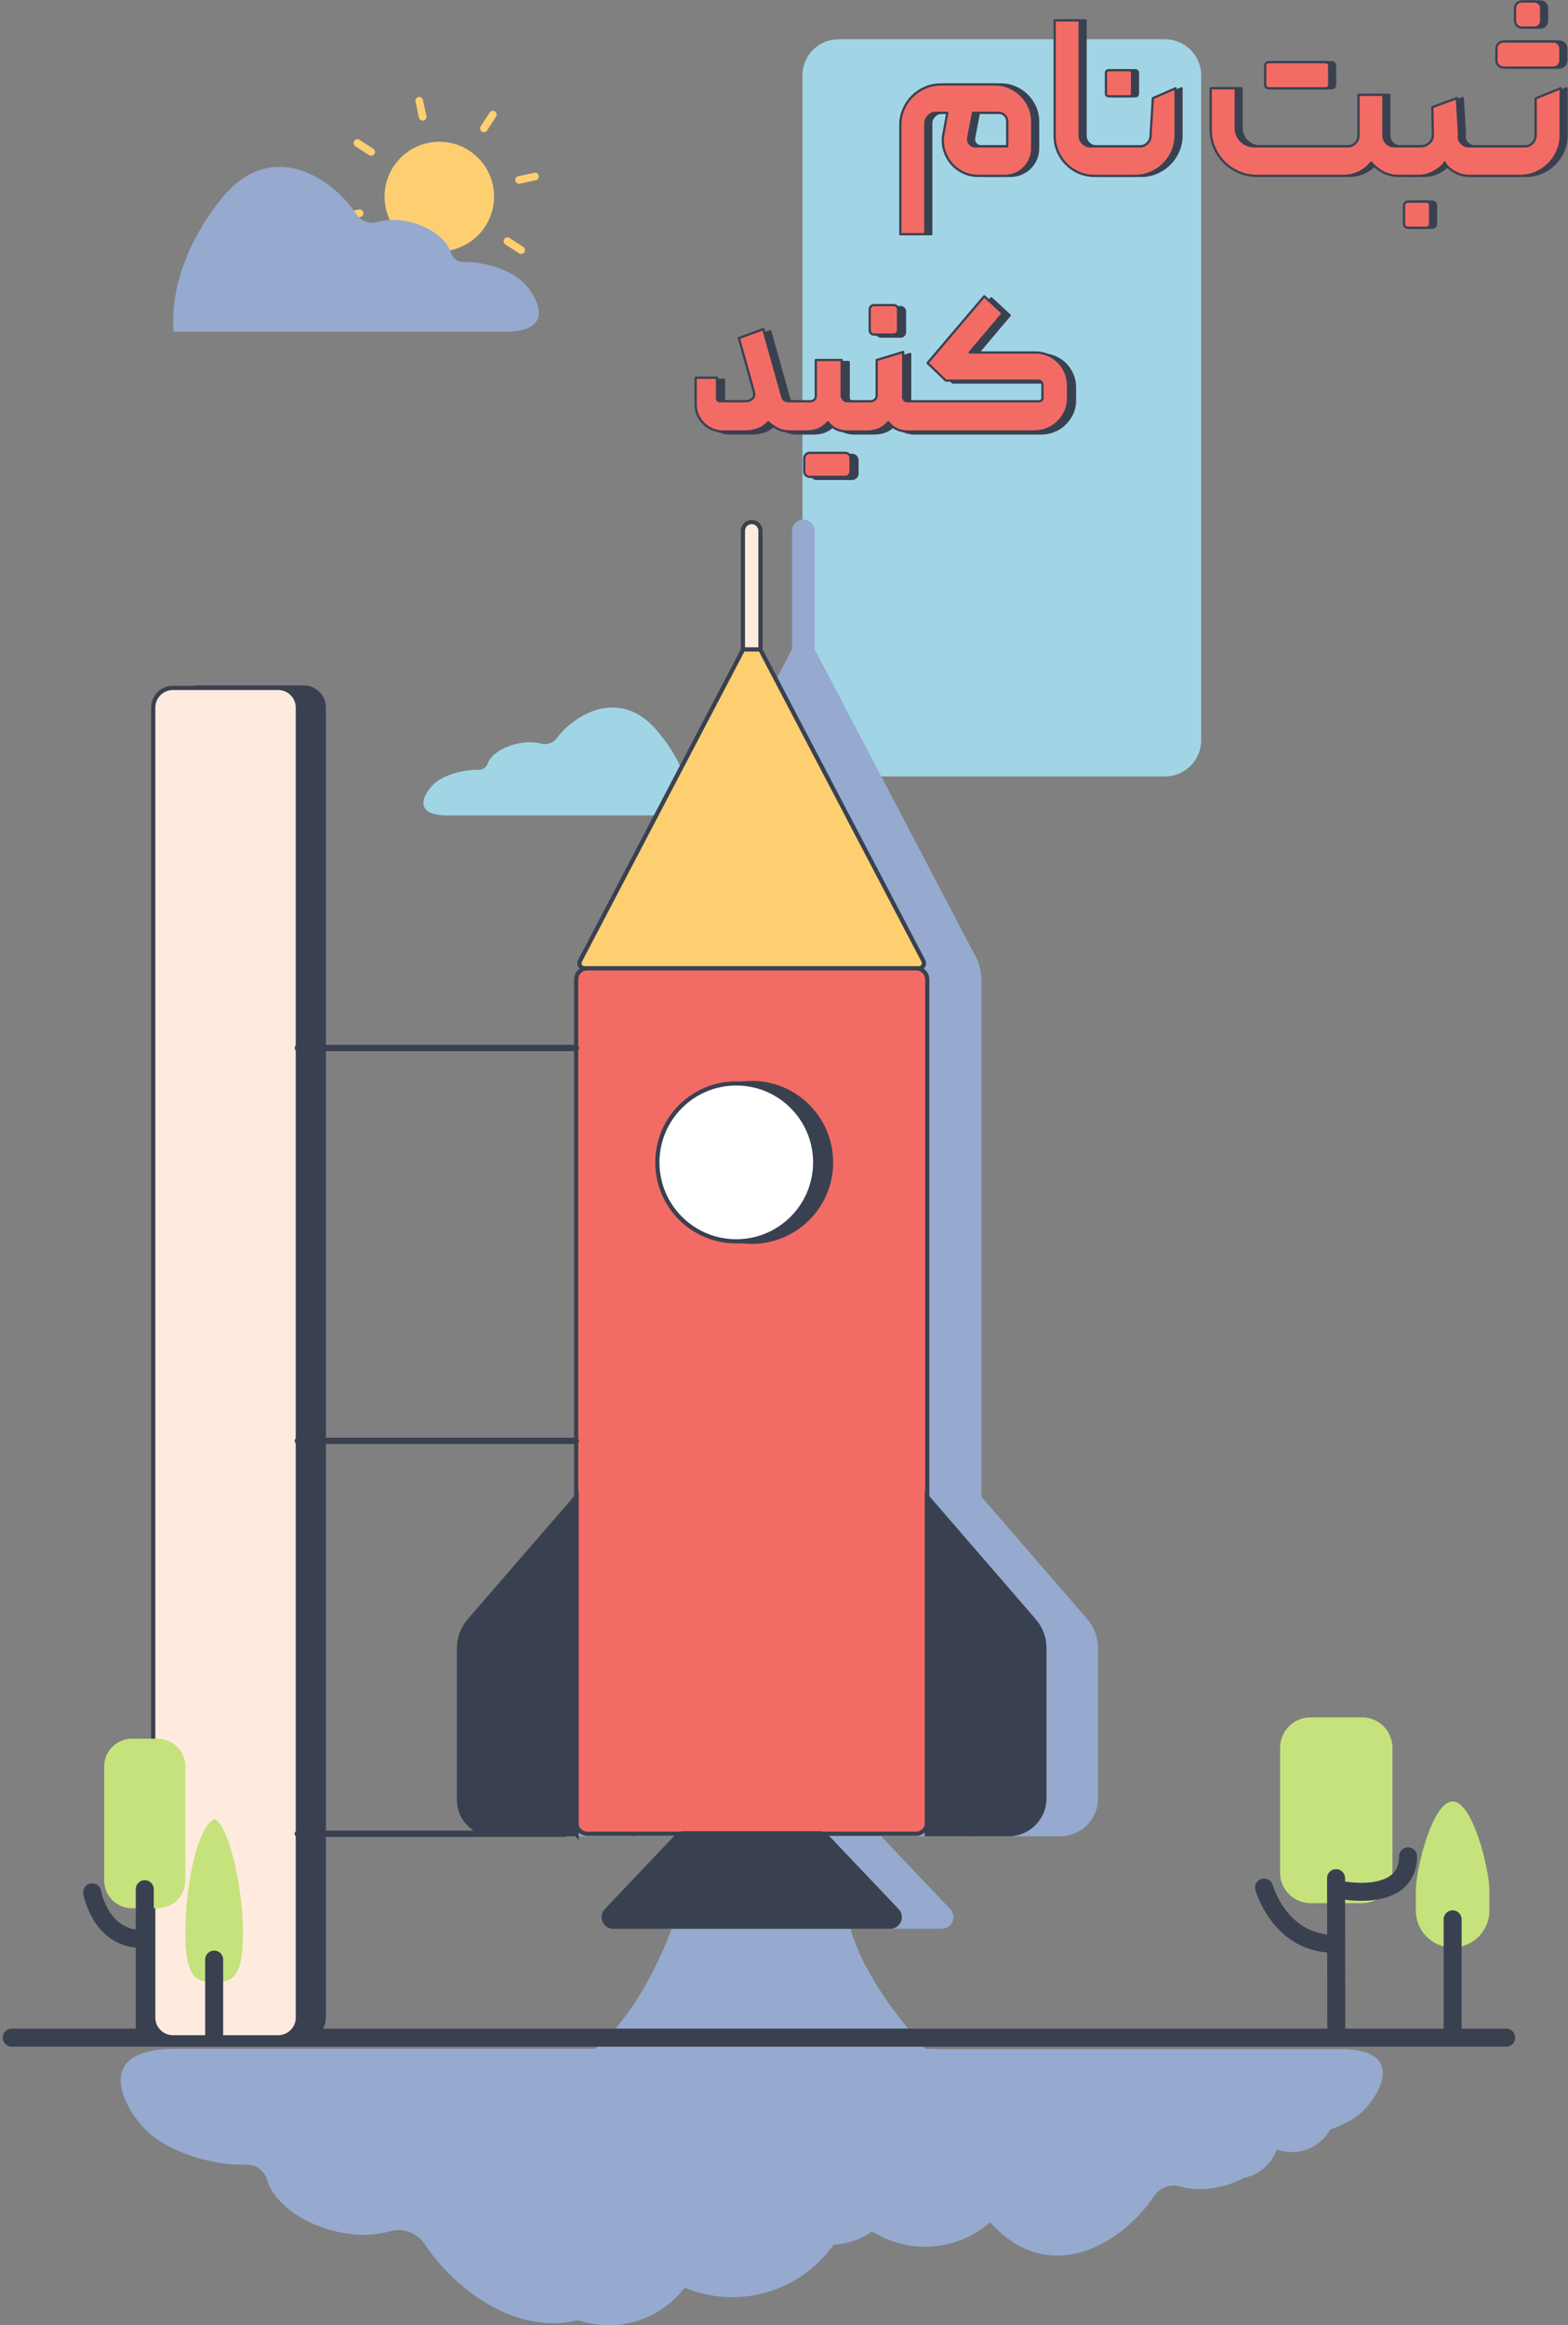 <svg width="701" height="1039" viewBox="0 0 701 1039" fill="none" xmlns="http://www.w3.org/2000/svg">
<rect x="0" y="0" width="701" height="1039" fill="#808080" stroke="none"/>
<g clip-path="url(#clip0_1888_9273)">
<path d="M520.85 17.543H374.886C365.967 17.543 358.737 24.773 358.737 33.693V330.779C358.737 339.698 365.967 346.928 374.886 346.928H520.85C529.769 346.928 536.999 339.698 536.999 330.779V33.693C536.999 24.773 529.769 17.543 520.85 17.543Z" fill="#A1D5E5"/>
<path d="M447.386 37.717C449.678 37.717 451.853 38.16 453.872 39.032C455.89 39.905 457.674 41.116 459.198 42.627C460.722 44.151 461.92 45.909 462.793 47.901C463.665 49.894 464.108 52.043 464.108 54.348V66.317C464.108 68.01 463.782 69.599 463.144 71.084C462.506 72.569 461.62 73.871 460.513 74.991C459.406 76.111 458.078 76.984 456.554 77.622C455.031 78.26 453.429 78.586 451.736 78.586H439.976C437.475 78.586 435.17 78.065 433.074 77.01C430.977 75.968 429.219 74.574 427.799 72.855C426.38 71.136 425.351 69.117 424.7 66.825C424.062 64.533 423.97 62.163 424.452 59.727L426.171 50.389H421.196C419.842 50.389 418.696 50.858 417.745 51.809C416.795 52.759 416.326 53.906 416.326 55.26V104.659H405.165V55.885C405.165 53.385 405.634 51.04 406.584 48.839C407.535 46.638 408.837 44.711 410.491 43.057C412.145 41.403 414.073 40.1 416.274 39.15C418.475 38.199 420.819 37.73 423.319 37.73H447.36L447.386 37.717ZM452.96 65.406V54.244C452.96 53.163 452.569 52.252 451.788 51.509C451.007 50.767 450.082 50.389 449.001 50.389H437.645L435.509 61.55C435.301 62.566 435.522 63.465 436.173 64.233C436.811 65.015 437.606 65.406 438.556 65.406H452.96Z" fill="#394150" stroke="#394150" stroke-linecap="round" stroke-linejoin="round"/>
<path d="M507.618 31.361H498.216C497.59 31.361 497.083 31.869 497.083 32.494V41.898C497.083 42.523 497.59 43.031 498.216 43.031H507.618C508.244 43.031 508.751 42.523 508.751 41.898V32.494C508.751 31.869 508.244 31.361 507.618 31.361Z" fill="#394150" stroke="#394150" stroke-linecap="round" stroke-linejoin="round"/>
<path d="M517.073 60.444C517.073 61.798 516.604 62.957 515.654 63.947C514.703 64.924 513.557 65.419 512.203 65.419H490.193C488.839 65.419 487.693 64.95 486.742 63.999C485.792 63.048 485.323 61.902 485.323 60.548V9.117H474.162V60.847C474.162 63.283 474.631 65.575 475.581 67.75C476.532 69.912 477.808 71.813 479.436 73.428C481.064 75.056 482.952 76.32 485.114 77.231C487.276 78.143 489.581 78.599 492.017 78.599H510.067C512.567 78.599 514.924 78.13 517.112 77.179C519.313 76.228 521.241 74.926 522.895 73.272C524.549 71.618 525.851 69.69 526.802 67.489C527.752 65.288 528.221 62.944 528.221 60.444V39.449L518.05 43.864L517.06 60.444H517.073Z" fill="#394150" stroke="#394150" stroke-linecap="round" stroke-linejoin="round"/>
<path d="M579.949 27.78H569.804C568.958 27.78 568.28 28.457 568.28 29.303V37.925C568.28 38.772 568.958 39.449 569.804 39.449H595.356C596.202 39.449 596.879 38.772 596.879 37.925V29.303C596.879 28.457 596.202 27.78 595.356 27.78H579.936H579.949Z" fill="#394150" stroke="#394150" stroke-linecap="round" stroke-linejoin="round"/>
<path d="M640.286 90.086H632.081C631.125 90.086 630.349 90.861 630.349 91.818V100.023C630.349 100.979 631.125 101.755 632.081 101.755H640.286C641.242 101.755 642.018 100.979 642.018 100.023V91.818C642.018 90.861 641.242 90.086 640.286 90.086Z" fill="#394150" stroke="#394150" stroke-linecap="round" stroke-linejoin="round"/>
<path d="M688.667 0.651H682.937C681.297 0.651 679.967 1.981 679.967 3.621V9.351C679.967 10.991 681.297 12.32 682.937 12.32H688.667C690.307 12.32 691.636 10.991 691.636 9.351V3.621C691.636 1.981 690.307 0.651 688.667 0.651Z" fill="#394150" stroke="#394150" stroke-linecap="round" stroke-linejoin="round"/>
<path d="M683.314 18.546H674.836C673.078 18.546 671.659 19.965 671.659 21.724V27.024C671.659 28.783 673.078 30.202 674.836 30.202H697.067C698.825 30.202 700.245 28.783 700.245 27.024V21.724C700.245 19.965 698.825 18.546 697.067 18.546H683.314Z" fill="#394150" stroke="#394150" stroke-linecap="round" stroke-linejoin="round"/>
<path d="M689.201 43.968V60.444C689.201 61.798 688.732 62.957 687.781 63.947C686.831 64.924 685.685 65.418 684.33 65.418H659.482C657.997 65.418 656.773 64.859 655.835 63.739C654.885 62.618 654.585 61.355 654.924 59.935L653.96 43.851L643.008 47.876L643.255 60.938C642.982 62.293 642.343 63.374 641.328 64.181C640.312 64.989 639.127 65.392 637.772 65.392H626.012C624.658 65.392 623.512 64.924 622.561 63.973C621.61 63.022 621.142 61.876 621.142 60.522V42.366H609.981V60.626C609.981 61.98 609.512 63.113 608.561 64.025C607.611 64.937 606.465 65.392 605.11 65.392H563.527C561.157 65.392 559.164 64.598 557.536 63.009C555.908 61.42 555.101 59.441 555.101 57.07V39.423H543.94V57.982C543.94 60.821 544.474 63.491 545.568 65.992C546.649 68.492 548.121 70.68 549.983 72.529C551.845 74.392 554.02 75.864 556.521 76.945C559.021 78.026 561.691 78.573 564.53 78.573H603.078C605.514 78.573 607.793 78.104 609.929 77.153C612.064 76.202 613.966 74.692 615.659 72.595C617.209 74.483 619.045 75.955 621.142 77.01C623.238 78.065 625.504 78.586 627.94 78.586H636.77C637.916 78.586 639.088 78.429 640.273 78.13C641.458 77.83 642.565 77.387 643.62 76.814C644.662 76.241 645.625 75.59 646.511 74.887C647.383 74.171 648.061 73.415 648.542 72.608C649.285 74.236 650.743 75.629 652.905 76.814C655.067 77.999 657.229 78.586 659.391 78.586H682.207C684.708 78.586 687.065 78.117 689.253 77.166C691.454 76.215 693.381 74.913 695.035 73.259C696.689 71.605 697.992 69.677 698.942 67.476C699.893 65.275 700.362 62.931 700.362 60.43V39.449L689.201 43.968Z" fill="#394150" stroke="#394150" stroke-linecap="round" stroke-linejoin="round"/>
<path d="M444.729 37.717C447.021 37.717 449.196 38.16 451.215 39.032C453.234 39.905 455.018 41.116 456.541 42.627C458.065 44.151 459.263 45.909 460.136 47.901C461.008 49.894 461.451 52.043 461.451 54.348V66.317C461.451 68.01 461.126 69.599 460.487 71.084C459.849 72.569 458.964 73.871 457.857 74.991C456.75 76.111 455.421 76.984 453.898 77.622C452.374 78.26 450.772 78.586 449.079 78.586H437.319C434.819 78.586 432.514 78.065 430.417 77.01C428.32 75.968 426.562 74.574 425.142 72.855C423.723 71.136 422.694 69.117 422.043 66.825C421.405 64.533 421.314 62.163 421.796 59.727L423.515 50.389H418.54C417.185 50.389 416.039 50.858 415.089 51.809C414.138 52.759 413.669 53.906 413.669 55.26V104.659H402.508V55.885C402.508 53.385 402.977 51.04 403.928 48.839C404.878 46.638 406.181 44.711 407.835 43.057C409.489 41.403 411.416 40.1 413.617 39.15C415.818 38.199 418.162 37.73 420.662 37.73H444.703L444.729 37.717ZM450.303 65.406V54.244C450.303 53.163 449.913 52.252 449.131 51.509C448.35 50.767 447.425 50.389 446.344 50.389H434.988L432.852 61.55C432.644 62.566 432.865 63.465 433.516 64.233C434.155 65.015 434.949 65.406 435.9 65.406H450.303Z" fill="#F26C65" stroke="#394150" stroke-linecap="round" stroke-linejoin="round"/>
<path d="M504.962 31.361H495.559C494.933 31.361 494.426 31.869 494.426 32.494V41.898C494.426 42.523 494.933 43.031 495.559 43.031H504.962C505.587 43.031 506.095 42.523 506.095 41.898V32.494C506.095 31.869 505.587 31.361 504.962 31.361Z" fill="#F26C65" stroke="#394150" stroke-linecap="round" stroke-linejoin="round"/>
<path d="M514.417 60.444C514.417 61.798 513.948 62.957 512.997 63.947C512.046 64.924 510.9 65.419 509.546 65.419H487.537C486.182 65.419 485.036 64.95 484.085 63.999C483.135 63.048 482.666 61.902 482.666 60.548V9.117H471.505V60.847C471.505 63.283 471.974 65.575 472.925 67.75C473.875 69.912 475.152 71.813 476.779 73.428C478.407 75.056 480.296 76.32 482.458 77.231C484.619 78.143 486.925 78.599 489.36 78.599H507.41C509.911 78.599 512.268 78.13 514.456 77.179C516.657 76.228 518.584 74.926 520.238 73.272C521.892 71.618 523.194 69.69 524.145 67.489C525.096 65.288 525.564 62.944 525.564 60.444V39.449L515.393 43.864L514.404 60.444H514.417Z" fill="#F26C65" stroke="#394150" stroke-linecap="round" stroke-linejoin="round"/>
<path d="M577.306 27.78H567.161C566.314 27.78 565.637 28.457 565.637 29.303V37.925C565.637 38.772 566.314 39.449 567.161 39.449H592.712C593.559 39.449 594.236 38.772 594.236 37.925V29.303C594.236 28.457 593.559 27.78 592.712 27.78H577.293H577.306Z" fill="#F26C65" stroke="#394150" stroke-linecap="round" stroke-linejoin="round"/>
<path d="M637.629 90.086H629.424C628.468 90.086 627.692 90.861 627.692 91.818V100.023C627.692 100.979 628.468 101.755 629.424 101.755H637.629C638.586 101.755 639.361 100.979 639.361 100.023V91.818C639.361 90.861 638.586 90.086 637.629 90.086Z" fill="#F26C65" stroke="#394150" stroke-linecap="round" stroke-linejoin="round"/>
<path d="M686.01 0.651H680.28C678.64 0.651 677.311 1.981 677.311 3.621V9.351C677.311 10.991 678.64 12.32 680.28 12.32H686.01C687.65 12.32 688.98 10.991 688.98 9.351V3.621C688.98 1.981 687.65 0.651 686.01 0.651Z" fill="#F26C65" stroke="#394150" stroke-linecap="round" stroke-linejoin="round"/>
<path d="M680.658 18.546H672.18C670.422 18.546 669.002 19.965 669.002 21.724V27.024C669.002 28.783 670.422 30.202 672.18 30.202H694.41C696.168 30.202 697.588 28.783 697.588 27.024V21.724C697.588 19.965 696.168 18.546 694.41 18.546H680.658Z" fill="#F26C65" stroke="#394150" stroke-linecap="round" stroke-linejoin="round"/>
<path d="M686.544 43.968V60.444C686.544 61.798 686.075 62.957 685.125 63.947C684.174 64.924 683.028 65.418 681.674 65.418H656.825C655.341 65.418 654.116 64.859 653.179 63.739C652.228 62.618 651.929 61.355 652.267 59.935L651.303 43.851L640.351 47.876L640.598 60.938C640.325 62.293 639.687 63.374 638.671 64.181C637.655 64.989 636.47 65.392 635.116 65.392H623.356C622.001 65.392 620.855 64.924 619.904 63.973C618.954 63.022 618.485 61.876 618.485 60.522V42.366H607.324V60.626C607.324 61.98 606.855 63.113 605.905 64.025C604.954 64.937 603.808 65.392 602.453 65.392H560.87C558.5 65.392 556.508 64.598 554.88 63.009C553.252 61.42 552.444 59.441 552.444 57.07V39.423H541.283V57.982C541.283 60.821 541.817 63.491 542.911 65.992C543.992 68.492 545.464 70.68 547.326 72.529C549.188 74.392 551.363 75.864 553.864 76.945C556.364 78.026 559.034 78.573 561.873 78.573H600.422C602.857 78.573 605.136 78.104 607.272 77.153C609.408 76.202 611.309 74.692 613.002 72.595C614.552 74.483 616.388 75.955 618.485 77.01C620.582 78.065 622.848 78.586 625.283 78.586H634.113C635.259 78.586 636.431 78.429 637.616 78.13C638.801 77.83 639.908 77.387 640.963 76.814C642.005 76.241 642.969 75.59 643.854 74.887C644.727 74.171 645.404 73.415 645.886 72.608C646.628 74.236 648.087 75.629 650.249 76.814C652.41 77.999 654.572 78.586 656.734 78.586H679.551C682.051 78.586 684.408 78.117 686.596 77.166C688.797 76.215 690.725 74.913 692.379 73.259C694.033 71.605 695.335 69.677 696.286 67.476C697.236 65.275 697.705 62.931 697.705 60.43V39.449L686.544 43.968Z" fill="#F26C65" stroke="#394150" stroke-linecap="round" stroke-linejoin="round"/>
<path d="M308.324 364.354H200.115C182.637 364.354 190.686 352.958 194.593 349.767C199.177 346.029 207.303 343.841 213.88 343.998C215.716 344.037 217.383 342.969 217.917 341.38C220.144 334.66 233.024 329.919 241.867 332.276C244.498 332.98 247.298 332.029 248.808 329.958C256.622 319.344 276.717 307.284 292.97 325.634C311.541 346.602 308.311 364.354 308.311 364.354H308.324Z" fill="#A1D5E5"/>
<path d="M88.701 910.325H135.78C140.635 910.325 144.571 906.389 144.571 901.534L144.571 316.179C144.571 311.324 140.635 307.388 135.78 307.388H88.701C83.846 307.388 79.91 311.324 79.91 316.179L79.91 901.534C79.91 906.389 83.846 910.325 88.701 910.325Z" fill="#394150" stroke="#394150" stroke-width="2.27" stroke-linecap="round" stroke-linejoin="round"/>
<path d="M196.403 112.317C209.925 112.317 220.887 101.355 220.887 87.832C220.887 74.31 209.925 63.348 196.403 63.348C182.881 63.348 171.919 74.31 171.919 87.832C171.919 101.355 182.881 112.317 196.403 112.317Z" fill="#FDCF71"/>
<path d="M188.954 52.186L187.417 45.036" stroke="#FDCF71" stroke-width="3.42" stroke-linecap="round" stroke-linejoin="round"/>
<path d="M165.929 67.893L159.795 63.921" stroke="#FDCF71" stroke-width="3.42" stroke-linecap="round" stroke-linejoin="round"/>
<path d="M160.745 95.282L153.609 96.806" stroke="#FDCF71" stroke-width="3.42" stroke-linecap="round" stroke-linejoin="round"/>
<path d="M176.451 118.308L172.479 124.442" stroke="#FDCF71" stroke-width="3.42" stroke-linecap="round" stroke-linejoin="round"/>
<path d="M203.839 123.492L205.376 130.629" stroke="#FDCF71" stroke-width="3.42" stroke-linecap="round" stroke-linejoin="round"/>
<path d="M226.864 107.785L233.011 111.744" stroke="#FDCF71" stroke-width="3.42" stroke-linecap="round" stroke-linejoin="round"/>
<path d="M232.047 80.396L239.197 78.859" stroke="#FDCF71" stroke-width="3.42" stroke-linecap="round" stroke-linejoin="round"/>
<path d="M216.341 57.357L220.314 51.223" stroke="#FDCF71" stroke-width="3.42" stroke-linecap="round" stroke-linejoin="round"/>
<path d="M300.641 860.717C300.641 860.717 284.739 908.228 255.333 922.463C336.064 984.287 420.402 922.463 420.402 922.463C420.402 922.463 376.605 880.031 378.324 846.651C380.056 813.271 300.641 860.717 300.641 860.717Z" fill="#95AACE"/>
<path d="M326.049 915.456H78.647C38.692 915.456 57.094 944.447 66.041 952.561C76.524 962.068 95.082 967.643 110.137 967.239C114.331 967.122 118.16 969.87 119.358 973.894C124.45 990.994 153.895 1003.03 174.12 997.05C180.15 995.266 186.531 997.688 189.996 1002.94C207.876 1029.94 253.809 1060.62 290.964 1013.93C333.433 960.571 326.049 915.443 326.049 915.443V915.456Z" fill="#95AACE"/>
<path d="M327.39 1026.45C358.038 1026.45 382.882 1001.6 382.882 970.951C382.882 940.302 358.038 915.456 327.39 915.456C296.743 915.456 271.898 940.302 271.898 970.951C271.898 1001.6 296.743 1026.45 327.39 1026.45Z" fill="#95AACE"/>
<path d="M272.12 1039C295.697 1039 314.81 1019.89 314.81 996.308C314.81 972.73 295.697 953.616 272.12 953.616C248.543 953.616 229.43 972.73 229.43 996.308C229.43 1019.89 248.543 1039 272.12 1039Z" fill="#95AACE"/>
<path d="M228.792 1008.97C250.952 1008.97 268.916 991.002 268.916 968.841C268.916 946.68 250.952 928.714 228.792 928.714C206.631 928.714 188.667 946.68 188.667 968.841C188.667 991.002 206.631 1008.97 228.792 1008.97Z" fill="#95AACE"/>
<path d="M167.726 984.287C183.276 984.287 195.882 972.678 195.882 958.357C195.882 944.036 183.276 932.426 167.726 932.426C152.176 932.426 139.57 944.036 139.57 958.357C139.57 972.678 152.176 984.287 167.726 984.287Z" fill="#95AACE"/>
<path d="M357.187 961.925C372.738 961.925 385.344 950.316 385.344 935.995C385.344 921.674 372.738 910.064 357.187 910.064C341.637 910.064 329.031 921.674 329.031 935.995C329.031 950.316 341.637 961.925 357.187 961.925Z" fill="#95AACE"/>
<path d="M130.323 970.664C139.875 970.664 147.618 963.533 147.618 954.736C147.618 945.939 139.875 938.808 130.323 938.808C120.772 938.808 113.028 945.939 113.028 954.736C113.028 963.533 120.772 970.664 130.323 970.664Z" fill="#95AACE"/>
<path d="M413.435 915.612H599.588C629.646 915.612 615.802 937.427 609.082 943.535C601.203 950.699 587.229 954.892 575.899 954.58C572.734 954.488 569.869 956.559 568.958 959.581C565.129 972.448 542.963 981.513 527.752 977.007C523.22 975.665 518.415 977.489 515.81 981.435C502.357 1001.75 467.793 1024.83 439.833 989.705C407.887 949.565 413.435 915.599 413.435 915.599V915.612Z" fill="#95AACE"/>
<path d="M371.344 1002.98C389.03 1002.98 403.368 988.638 403.368 970.951C403.368 953.263 389.03 938.925 371.344 938.925C353.657 938.925 339.32 953.263 339.32 970.951C339.32 988.638 353.657 1002.98 371.344 1002.98Z" fill="#95AACE"/>
<path d="M500.299 982.763C517.986 982.763 532.323 968.425 532.323 950.738C532.323 933.05 517.986 918.712 500.299 918.712C482.613 918.712 468.275 933.05 468.275 950.738C468.275 968.425 482.613 982.763 500.299 982.763Z" fill="#95AACE"/>
<path d="M552.158 973.555C563.112 973.555 571.992 964.675 571.992 953.72C571.992 942.765 563.112 933.885 552.158 933.885C541.204 933.885 532.323 942.765 532.323 953.72C532.323 964.675 541.204 973.555 552.158 973.555Z" fill="#95AACE"/>
<path d="M413.552 1003.91C437.978 1003.91 457.779 984.112 457.779 959.685C457.779 935.258 437.978 915.456 413.552 915.456C389.126 915.456 369.325 935.258 369.325 959.685C369.325 984.112 389.126 1003.91 413.552 1003.91Z" fill="#95AACE"/>
<path d="M577.475 961.626C588.429 961.626 597.309 952.745 597.309 941.79C597.309 930.836 588.429 921.955 577.475 921.955C566.521 921.955 557.641 930.836 557.641 941.79C557.641 952.745 566.521 961.626 577.475 961.626Z" fill="#95AACE"/>
<path d="M533.235 950.738C541.463 950.738 548.134 944.067 548.134 935.838C548.134 927.61 541.463 920.939 533.235 920.939C525.007 920.939 518.337 927.61 518.337 935.838C518.337 944.067 525.007 950.738 533.235 950.738Z" fill="#95AACE"/>
<path d="M485.271 724.28L437.606 669.189V437.691C437.606 434.904 436.668 430.853 435.9 429.382L362.97 290.196H363.061V237.19C363.061 235.028 361.303 233.269 359.141 233.269C356.979 233.269 355.221 235.028 355.221 237.19V290.196H355.312L282.382 429.382C281.601 430.867 282.682 432.638 284.349 432.638H285.716C282.929 432.638 280.663 434.904 280.663 437.691V669.189L232.959 724.306C230.068 727.653 228.466 731.925 228.466 736.353V804.259C228.466 812.607 235.225 819.367 243.573 819.367H280.65V814.313C280.65 817.1 282.916 819.367 285.703 819.367H328.706C327.586 819.367 326.518 819.822 325.749 820.643L294.259 853.802C291.785 856.406 293.634 860.691 297.216 860.691H421.027C424.609 860.691 426.458 856.393 423.983 853.802L392.493 820.643C391.725 819.835 390.657 819.367 389.537 819.367H432.54C435.327 819.367 437.593 817.1 437.593 814.313V819.367H473.953C482.692 819.367 489.777 812.282 489.777 803.543V736.392C489.777 731.938 488.175 727.627 485.258 724.267L485.271 724.28Z" fill="#95AACE" stroke="#95AACE" stroke-width="2.27" stroke-miterlimit="10"/>
<path d="M409.489 432.638H262.639C259.848 432.638 257.586 434.9 257.586 437.691V814.326C257.586 817.117 259.848 819.38 262.639 819.38H409.489C412.279 819.38 414.542 817.117 414.542 814.326V437.691C414.542 434.9 412.279 432.638 409.489 432.638Z" fill="#F26C65" stroke="#394150" stroke-width="1.88" stroke-linecap="round" stroke-linejoin="round"/>
<path d="M257.586 819.38H220.509C212.161 819.38 205.402 812.62 205.402 804.272V736.366C205.402 731.938 206.991 727.666 209.895 724.319L257.599 669.202V819.393L257.586 819.38Z" fill="#394150" stroke="#394150" stroke-width="2.27" stroke-miterlimit="10"/>
<path d="M414.542 819.38H450.902C459.641 819.38 466.726 812.295 466.726 803.556V736.405C466.726 731.951 465.124 727.64 462.207 724.28L414.542 669.189V819.38Z" fill="#394150" stroke="#394150" stroke-width="2.27" stroke-miterlimit="10"/>
<path d="M334.084 286.628L259.292 429.382C258.511 430.867 259.592 432.638 261.259 432.638H410.856C412.536 432.638 413.604 430.867 412.823 429.382L338.03 286.628C337.197 285.039 334.918 285.039 334.084 286.628Z" fill="#FDCF71" stroke="#394150" stroke-width="1.88" stroke-linecap="round" stroke-linejoin="round"/>
<path d="M397.963 860.717H274.151C270.57 860.717 268.721 856.419 271.195 853.828L302.685 820.669C303.454 819.861 304.522 819.393 305.642 819.393H366.486C367.606 819.393 368.674 819.848 369.442 820.669L400.932 853.828C403.407 856.432 401.557 860.717 397.976 860.717H397.963Z" fill="#394150" stroke="#394150" stroke-width="2.27" stroke-miterlimit="10"/>
<path d="M336.064 233.256C338.226 233.256 339.984 235.015 339.984 237.177V290.183H332.131V237.177C332.131 235.015 333.889 233.256 336.051 233.256H336.064Z" fill="#FFEBDE" stroke="#394150" stroke-width="1.88" stroke-linecap="round" stroke-linejoin="round"/>
<path d="M336.064 554.671C355.548 554.671 371.344 538.875 371.344 519.389C371.344 499.904 355.548 484.108 336.064 484.108C316.579 484.108 300.784 499.904 300.784 519.389C300.784 538.875 316.579 554.671 336.064 554.671Z" fill="#394150" stroke="#394150" stroke-width="2.27" stroke-miterlimit="10"/>
<path d="M329.162 554.671C348.646 554.671 364.441 538.875 364.441 519.389C364.441 499.904 348.646 484.108 329.162 484.108C309.677 484.108 293.882 499.904 293.882 519.389C293.882 538.875 309.677 554.671 329.162 554.671Z" fill="white" stroke="#394150" stroke-width="1.88" stroke-linecap="round" stroke-linejoin="round"/>
<path d="M77.71 148.211H226.083C250.046 148.211 239.002 130.798 233.649 125.927C227.359 120.21 216.224 116.863 207.199 117.11C204.686 117.175 202.394 115.534 201.664 113.112C198.604 102.836 180.944 95.608 168.82 99.202C165.212 100.27 161.371 98.812 159.3 95.673C148.582 79.458 121.025 61.029 98.742 89.07C73.269 121.108 77.697 148.211 77.697 148.211H77.71Z" fill="#95AACE"/>
<path d="M5.235 910.481H673.378" stroke="#394150" stroke-width="8.05" stroke-linecap="round" stroke-linejoin="round"/>
<path d="M77.293 910.325H124.372C129.227 910.325 133.162 906.389 133.162 901.534L133.162 316.179C133.162 311.324 129.227 307.388 124.372 307.388H77.293C72.438 307.388 68.502 311.324 68.502 316.179L68.502 901.534C68.502 906.389 72.438 910.325 77.293 910.325Z" fill="#FFEBDE" stroke="#394150" stroke-width="1.88" stroke-linecap="round" stroke-linejoin="round"/>
<path d="M133.149 468.258H257.456" stroke="#394150" stroke-width="2.82" stroke-linecap="round" stroke-linejoin="round"/>
<path d="M133.149 643.819H257.456" stroke="#394150" stroke-width="2.82" stroke-linecap="round" stroke-linejoin="round"/>
<path d="M133.149 819.38H252.715" stroke="#394150" stroke-width="2.82" stroke-linecap="round" stroke-linejoin="round"/>
<path d="M608.913 767.363H585.901C578.385 767.363 572.292 773.456 572.292 780.972V836.779C572.292 844.296 578.385 850.389 585.901 850.389H608.913C616.429 850.389 622.522 844.296 622.522 836.779V780.972C622.522 773.456 616.429 767.363 608.913 767.363Z" fill="#C6E27C"/>
<path d="M597.413 905.506L597.309 839.228" stroke="#394150" stroke-width="8.05" stroke-linecap="round" stroke-linejoin="round"/>
<path d="M565.129 843.409C565.129 843.409 571.588 867.125 594.613 868.531" stroke="#394150" stroke-width="8.05" stroke-linecap="round" stroke-linejoin="round"/>
<path d="M601.594 844.815C601.594 844.815 629.503 849.699 629.503 829.46" stroke="#394150" stroke-width="8.05" stroke-linecap="round" stroke-linejoin="round"/>
<path d="M649.415 870.185C640.338 870.185 632.98 862.827 632.98 853.749V844.503C632.98 835.425 640.338 804.949 649.415 804.949C658.492 804.949 665.85 835.425 665.85 844.503V853.749C665.85 862.827 658.492 870.185 649.415 870.185Z" fill="#C6E27C"/>
<path d="M649.415 857.63V906.991" stroke="#394150" stroke-width="8.05" stroke-linecap="round" stroke-linejoin="round"/>
<path d="M70.456 776.896H59.008C52.147 776.896 46.584 782.459 46.584 789.321V840.244C46.584 847.106 52.147 852.668 59.008 852.668H70.456C77.317 852.668 82.88 847.106 82.88 840.244V789.321C82.88 782.459 77.317 776.896 70.456 776.896Z" fill="#C6E27C"/>
<path d="M64.725 844.138V905.506" stroke="#394150" stroke-width="8.05" stroke-linecap="round" stroke-linejoin="round"/>
<path d="M41.231 845.544C41.231 845.544 44.605 865.523 62.459 866.409" stroke="#394150" stroke-width="8.05" stroke-linecap="round" stroke-linejoin="round"/>
<path d="M108.627 863.739C108.627 885.189 102.857 885.671 95.747 885.671C88.636 885.671 82.867 885.189 82.867 863.739C82.867 842.288 88.102 816.84 95.747 812.816C101.789 814.431 108.627 842.288 108.627 863.739Z" fill="#C6E27C"/>
<path d="M95.747 875.616V908.619" stroke="#394150" stroke-width="8.05" stroke-linecap="round" stroke-linejoin="round"/>
<path d="M362.67 205.646V211.572C362.67 212.9 363.751 213.981 365.079 213.981H380.942C382.27 213.981 383.351 212.9 383.351 211.572V205.646C383.351 204.317 382.27 203.236 380.942 203.236H365.079C363.751 203.236 362.67 204.317 362.67 205.646Z" fill="#394150" stroke="#394150" stroke-linecap="round" stroke-linejoin="round"/>
<path d="M402.677 137.232H393.835C392.777 137.232 391.92 138.089 391.92 139.146V148.484C391.92 149.542 392.777 150.399 393.835 150.399H402.677C403.735 150.399 404.592 149.542 404.592 148.484V139.146C404.592 138.089 403.735 137.232 402.677 137.232Z" fill="#394150" stroke="#394150" stroke-linecap="round" stroke-linejoin="round"/>
<path d="M479.449 167.33C478.681 165.559 477.626 164.009 476.311 162.68C474.982 161.352 473.433 160.31 471.661 159.542C469.89 158.773 467.989 158.396 465.97 158.396H436.629L451.423 140.905L443.154 133.273L417.784 163.097L425.976 170.963H467.325C467.806 170.963 468.223 171.133 468.601 171.484C468.966 171.836 469.161 172.266 469.161 172.8V178.765C469.161 179.299 468.992 179.663 468.64 179.885C468.301 180.093 467.989 180.197 467.728 180.197H408.89C408.147 180.197 407.587 179.95 407.223 179.442C406.845 178.934 406.741 178.257 406.91 177.41V158.161L395.059 161.756V177.957C394.955 178.648 394.629 179.195 394.108 179.585C393.574 179.976 392.988 180.184 392.363 180.184H381.866C381.124 180.184 380.564 179.937 380.199 179.429C379.822 178.921 379.262 178.244 379.418 177.397V161.756H367.853V177.957C367.749 178.648 367.619 179.195 367.085 179.585C366.551 179.976 365.978 180.184 365.34 180.184H355.403C354.817 180.184 354.296 180.015 353.814 179.663C353.333 179.325 353.02 178.856 352.864 178.27L344.36 147.976L333.459 151.949L340.218 176.199C340.531 177.423 340.27 178.387 339.424 179.103C338.577 179.82 337.6 180.171 336.48 180.171H325.033C324.135 180.171 323.679 179.742 323.679 178.895V169.674H314.133V181.604C314.133 183.245 314.445 184.808 315.083 186.292C315.722 187.777 316.594 189.067 317.701 190.148C318.808 191.229 320.11 192.101 321.595 192.726C323.08 193.364 324.642 193.677 326.283 193.677H336.298C338.2 193.677 340.036 193.377 341.781 192.765C343.526 192.153 345.141 191.085 346.626 189.548C347.733 190.603 349.1 191.567 350.715 192.414C352.33 193.26 354.231 193.69 356.406 193.69H363.959C365.652 193.69 367.28 193.39 368.843 192.778C370.406 192.166 371.878 191.098 373.258 189.561C374.482 191.098 375.798 192.166 377.23 192.778C378.663 193.39 380.199 193.69 381.84 193.69H390.983C392.676 193.69 394.304 193.39 395.866 192.778C397.429 192.166 398.901 191.098 400.281 189.561C401.505 191.098 402.821 192.166 404.253 192.778C405.686 193.39 407.223 193.69 408.863 193.69H465.475C467.442 193.69 469.317 193.338 471.127 192.622C472.925 191.906 474.539 190.89 475.933 189.561C477.326 188.233 478.459 186.67 479.319 184.873C480.165 183.076 480.595 181.109 480.595 178.986V173.099C480.595 171.029 480.205 169.114 479.449 167.33Z" fill="#394150" stroke="#394150" stroke-linecap="round" stroke-linejoin="round"/>
<path d="M359.558 204.747V210.673C359.558 212.001 360.639 213.082 361.967 213.082H377.829C379.158 213.082 380.238 212.001 380.238 210.673V204.747C380.238 203.419 379.158 202.338 377.829 202.338H361.967C360.639 202.338 359.558 203.419 359.558 204.747Z" fill="#F26C65" stroke="#394150" stroke-linecap="round" stroke-linejoin="round"/>
<path d="M399.565 136.32H390.722C389.665 136.32 388.808 137.177 388.808 138.235V147.573C388.808 148.63 389.665 149.487 390.722 149.487H399.565C400.622 149.487 401.479 148.63 401.479 147.573V138.235C401.479 137.177 400.622 136.32 399.565 136.32Z" fill="#F26C65" stroke="#394150" stroke-linecap="round" stroke-linejoin="round"/>
<path d="M476.324 166.431C475.555 164.66 474.5 163.11 473.185 161.782C471.857 160.453 470.307 159.411 468.536 158.643C466.765 157.875 464.863 157.497 462.845 157.497H433.503L448.298 140.006L440.028 132.374L414.659 162.198L422.85 170.065H464.199C464.681 170.065 465.098 170.234 465.475 170.586C465.84 170.937 466.035 171.367 466.035 171.901V177.866C466.035 178.4 465.866 178.765 465.514 178.986C465.176 179.194 464.863 179.299 464.603 179.299H405.764C405.022 179.299 404.462 179.051 404.097 178.543C403.719 178.035 403.615 177.358 403.784 176.512V157.262L391.933 160.857V177.059C391.829 177.749 391.504 178.296 390.983 178.687C390.449 179.077 389.863 179.286 389.237 179.286H378.741C377.998 179.286 377.438 179.038 377.074 178.53C376.696 178.022 376.136 177.345 376.292 176.499V160.857H364.728V177.059C364.624 177.749 364.493 178.296 363.959 178.687C363.425 179.077 362.852 179.286 362.214 179.286H352.278C351.692 179.286 351.171 179.116 350.689 178.765C350.207 178.426 349.894 177.957 349.738 177.371L341.234 147.078L330.334 151.05L337.093 175.3C337.405 176.525 337.145 177.488 336.298 178.205C335.452 178.921 334.475 179.273 333.355 179.273H321.907C321.009 179.273 320.553 178.843 320.553 177.996V168.775H311.007V180.705C311.007 182.346 311.32 183.909 311.958 185.394C312.596 186.879 313.468 188.168 314.575 189.249C315.682 190.33 316.985 191.202 318.469 191.828C319.954 192.466 321.517 192.778 323.158 192.778H333.173C335.074 192.778 336.91 192.479 338.655 191.867C340.4 191.255 342.015 190.187 343.5 188.65C344.607 189.705 345.974 190.668 347.589 191.515C349.204 192.362 351.106 192.791 353.28 192.791H360.834C362.527 192.791 364.155 192.492 365.718 191.88C367.28 191.268 368.752 190.2 370.132 188.663C371.357 190.2 372.672 191.268 374.105 191.88C375.537 192.492 377.074 192.791 378.715 192.791H387.857C389.55 192.791 391.178 192.492 392.741 191.88C394.304 191.268 395.775 190.2 397.156 188.663C398.38 190.2 399.695 191.268 401.128 191.88C402.56 192.492 404.097 192.791 405.738 192.791H462.35C464.316 192.791 466.192 192.44 468.002 191.723C469.799 191.007 471.414 189.991 472.807 188.663C474.201 187.334 475.334 185.772 476.193 183.974C477.04 182.177 477.47 180.21 477.47 178.087V172.201C477.47 170.13 477.079 168.215 476.324 166.431Z" fill="#F26C65" stroke="#394150" stroke-linecap="round" stroke-linejoin="round"/>
</g>
<defs>
<clipPath id="clip0_1888_9273">
<rect width="701" height="1039" fill="white"/>
</clipPath>
</defs>
</svg>
